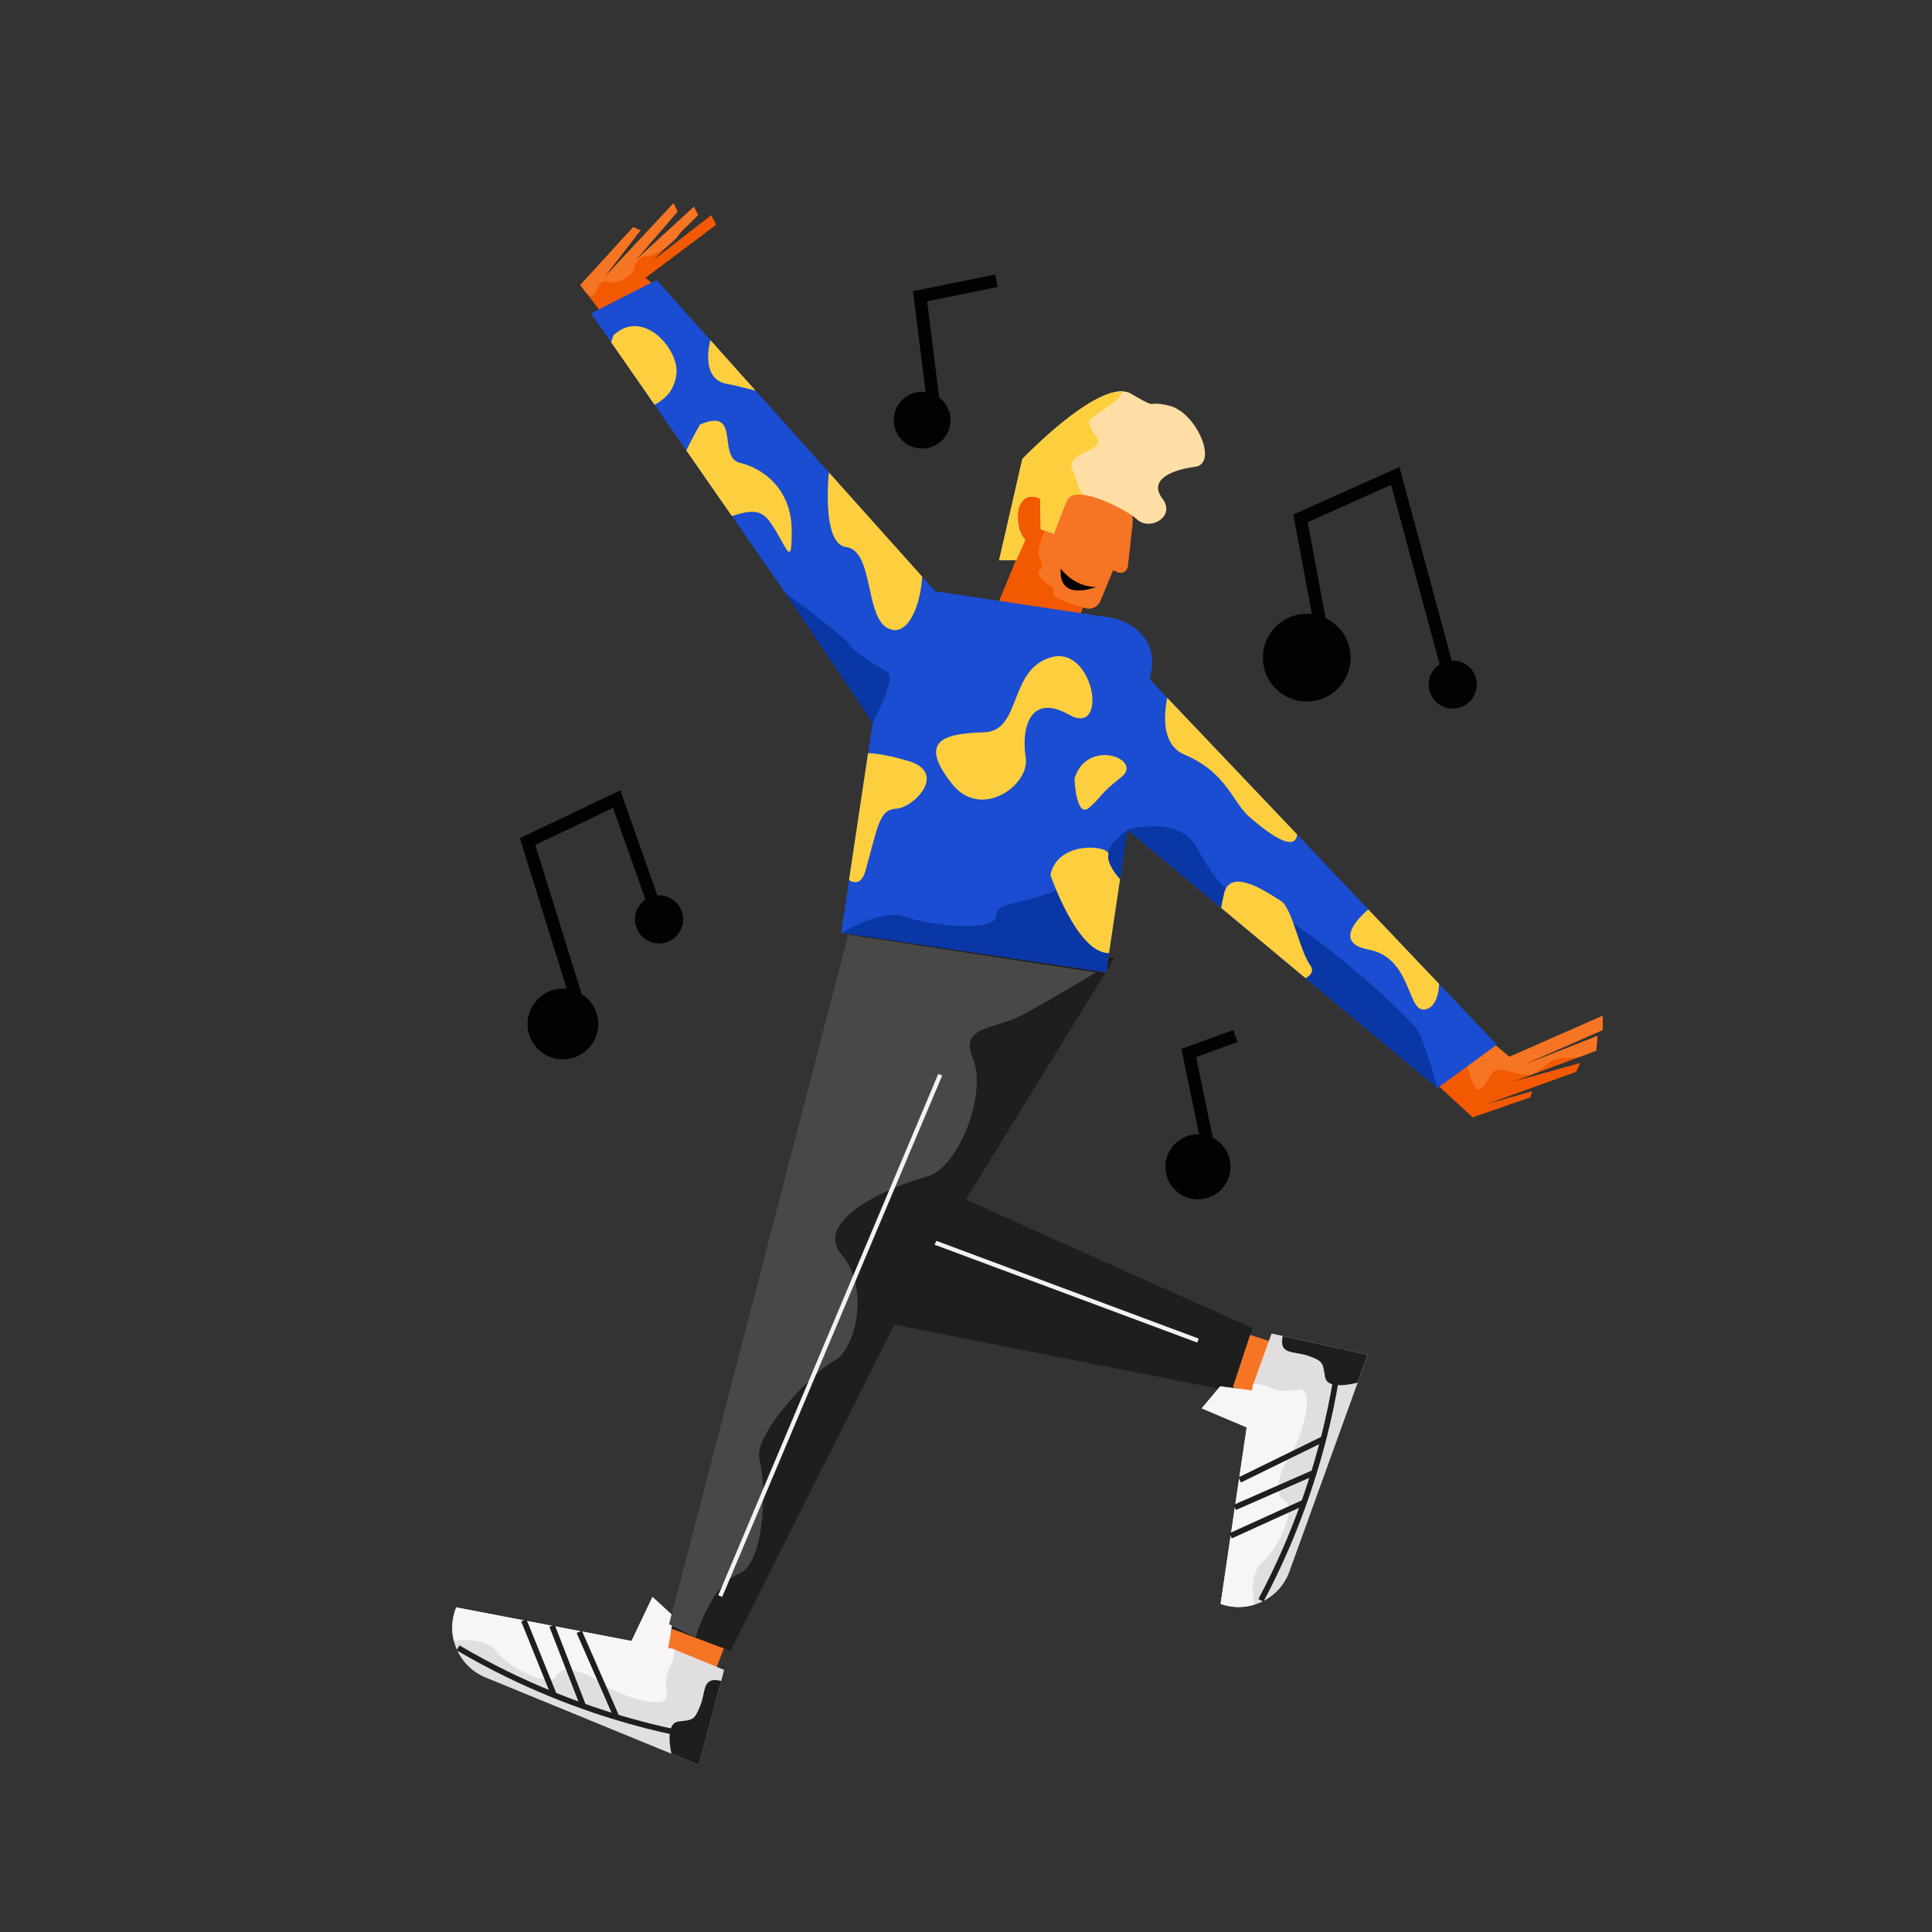 <svg id="Capa_1" data-name="Capa 1" xmlns="http://www.w3.org/2000/svg" viewBox="0 0 1366 1366"><rect x="0" y="0" width="1366" height="1366" fill="#333333" stroke="none"/><title>Mesa de trabajo 3</title><path d="M724.31,381.73l-18.46,44.75,1.41.57L758.07,448l5.12-12.43,2.12-5.13.44-1.08.8.33a8.84,8.84,0,0,0,11.51-4.8L787,403.21l3.32,1.38a5.19,5.19,0,0,0,7.14-4.23l3.43-30.81-.24.28a8.85,8.85,0,0,0-5.2-10.25l-35.14-14.49a8.84,8.84,0,0,0-11.52,4.79l-8.21,19.88c0-.19-.07-1.78-.37-4-.14-1.06-.33-2.25-.59-3.5a1.4,1.4,0,0,1-.06-.24c-1.47-6.74-5-14.76-13.43-10.11C712.57,359.43,724.31,381.73,724.31,381.73Z" fill="#f67524"/><path d="M724.31,381.73l-18.46,44.75,1.41.57,55.93,8.52,2.12-5.13.06-1s-21.53-6.05-21-9.61,2-3.63-1.69-5.58-11-8.68-7.6-11,.4-6.39-.54-11.3,2.22-12.85,4.16-16.48c1.38-2.55,1.74-6.53,1.5-9.73a15.84,15.84,0,0,0-.59-3.5,1.4,1.4,0,0,1-.06-.24c-1.47-6.74-5-14.76-13.43-10.11C712.57,359.43,724.31,381.73,724.31,381.73Z" fill="#f25900"/><path d="M722.83,324.59l-16.4,71.58,12-.09,6.47-14.24c-7.54-9.55-4.78-21.91-4.78-21.91,4.1-13.84,15.3-7.32,15.3-7.32l.44,21.62,9.35,3.1s5.85-16.06,8.45-21.85a10.77,10.77,0,0,1,1-2c1.6-3.64,6.2-4.4,12-3.51,1.25.19,2.55.46,3.91.8h0A88.36,88.36,0,0,1,786,356.47c7.77,3.62,14.82,7.94,18.13,10.95,8.89,8.07,27.52-2,17.69-15s6.12-20.12,23-22.34,1-38.28-17.64-43.05-6.18,3.84-27.31-8.6a13.15,13.15,0,0,0-6.11-1.72C769.62,275.57,722.83,324.59,722.83,324.59Z" fill="#fedea4"/><path d="M722.83,324.59l-16.4,71.58,12-.09,6.47-14.24c-7.54-9.55-4.78-21.91-4.78-21.91,4.1-13.84,15.3-7.32,15.3-7.32l.44,21.62,9.35,3.1s5.85-16.06,8.45-21.85a10.77,10.77,0,0,1,1-2c1.6-3.64,6.2-4.4,12-3.51-4.47-3-5.58-12.77-8.08-17.21-3.09-5.51.27-9.22,12-14.73s3.09-9.36.67-15.61S769,297.61,784,287c5.88-4.15,8.66-7.55,9.76-10.26C769.62,275.57,722.83,324.59,722.83,324.59Z" fill="#fdcf3f"/><rect x="811.82" y="936.37" width="93" height="39" transform="translate(342.94 -220.9) rotate(18.27)" fill="#f67524"/><polygon points="599.41 666.88 581.43 926.5 870.74 983.66 885.47 939.03 682.86 848.17 788.07 677.13 599.41 666.88" fill="#1e1e1e"/><path d="M862.69,980.22l22.58,2.91.53-3.6,13.25-36.68,68,15-55.38,153.3A37.8,37.8,0,0,1,892,1132.62a36.62,36.62,0,0,1-5.37,2A37.69,37.69,0,0,1,863,1134l18.45-124.79-31.77-13.45Z" fill="#e0dede"/><path d="M959.88,977.55s-21.35,6.14-23-4-1.3-11.11-11.65-14.84-21.16-.3-18.3-14.1L967,957.83Z" fill="#1e1e1e"/><path d="M862.69,980.22l22.58,2.91.53-3.6.47-1.29a50.73,50.73,0,0,1,9,1.53c4.7,1.7,8.72,5.28,22.39,2.77s2,35.79-5.27,46.26-13,27.94-4,32.28-5.31,35.29-15.63,43.26-6.14,30.32-6.14,30.32h0A37.69,37.69,0,0,1,863,1134l18.45-124.79-31.77-13.45Z" fill="#f7f5f5"/><path d="M947.39,953.51s-5.94,84.49-55.88,178" fill="none" stroke="#1e1e1e" stroke-miterlimit="10" stroke-width="4"/><line x1="870.09" y1="1085.89" x2="922.01" y2="1062.28" fill="none" stroke="#1e1e1e" stroke-miterlimit="10" stroke-width="4"/><line x1="873.06" y1="1065.78" x2="928.99" y2="1041.25" fill="none" stroke="#1e1e1e" stroke-miterlimit="10" stroke-width="4"/><line x1="876.55" y1="1046.36" x2="935.73" y2="1017.38" fill="none" stroke="#1e1e1e" stroke-miterlimit="10" stroke-width="4"/><line x1="650.59" y1="874.65" x2="847.03" y2="947.85" fill="none" stroke="#f2f2f2" stroke-miterlimit="10" stroke-width="3"/><rect x="454.25" y="1119.93" width="93" height="39" transform="translate(1743.65 1074.21) rotate(110.72)" fill="#f67524"/><polygon points="758.78 684.82 758.69 684.99 750.01 702.27 516.41 1167.27 491.67 1157.91 491.6 1157.89 472.45 1150.64 473.05 1148.33 599.65 660.76 608.19 627.86 758.78 684.82" fill="#1e1e1e"/><path d="M476.23,1142.76l-3.87,22.43,3.57.68L512,1180.68l-17.87,67.25-150.8-61.88a37.82,37.82,0,0,1-20.63-20.49,37,37,0,0,1-1.81-5.45,37.79,37.79,0,0,1,1.71-23.64l123.9,23.76,14.8-31.16Z" fill="#e0dede"/><path d="M474.74,1240s-5.22-21.6,5-22.81,11.14-.83,15.32-11,1.2-21.12,14.87-17.68l-15.8,59.46Z" fill="#1e1e1e"/><path d="M476.23,1142.76l-3.87,22.43,3.57.68,1.27.52a50,50,0,0,1-1.91,8.95c-1.9,4.62-5.65,8.49-3.73,22.25s-35.84.42-46-7.24-27.36-14.21-32.08-5.34-35-6.81-42.55-17.46-30-7.43-30-7.43h0a37.79,37.79,0,0,1,1.71-23.64l123.9,23.76,14.8-31.16Z" fill="#f7f5f5"/><path d="M499.3,1228.52s-84.17-9.56-175.45-63.44" fill="none" stroke="#1e1e1e" stroke-miterlimit="10" stroke-width="4"/><line x1="370.34" y1="1145.63" x2="391.71" y2="1198.51" fill="none" stroke="#1e1e1e" stroke-miterlimit="10" stroke-width="4"/><line x1="390.31" y1="1149.45" x2="412.42" y2="1206.38" fill="none" stroke="#1e1e1e" stroke-miterlimit="10" stroke-width="4"/><line x1="409.55" y1="1153.77" x2="435.98" y2="1214.14" fill="none" stroke="#1e1e1e" stroke-miterlimit="10" stroke-width="4"/><polygon points="1133.13 728.26 1073.63 754.42 1129.48 732.38 1128.61 742.81 1115.55 747.7 1070.46 764.6 1117.18 751.6 1114.45 757.83 1051.27 780.58 1083.33 771.51 1081.97 775.87 1041.22 790.03 1015.49 766.26 1035.74 751.05 1054.7 736.81 1067.18 747.2 1133.09 718.23 1133.13 728.26" fill="#f25900"/><path d="M1133.13,728.26l-59.5,26.16,55.85-22-.87,10.43-13.06,4.89C1100,747.46,1098,749,1090,755.33s-10.7,5.42-23.69,1.92-10.72,3.19-17.83,11.27-9-13.36-12.61-16c-.38-.29-.41-.78-.12-1.44l19-14.24,12.48,10.39,65.91-29Z" fill="#f67524"/><path d="M506.33,158.93l-49.81,37.43,9.62,8.54-40.41,16.82-10.76-14a0,0,0,0,1,0,0l-4.73-6.14,37.46-40.93,5.12,2.28L426.43,197l49.73-53.23,2.94,5.81-30,34.71,41.54-38.1,2.94,5.82-7.38,7.45-5.78,5.83v0L471,174.79l-8.93,9,40.83-31.66Z" fill="#f25900"/><path d="M814.42,471.74l-1.32,8.81-15.93,106.2-5.24,34.94-7.82,52.19-2,13.6-187.35-28.1,5.56-37.09,13.46-89.75,3.59-23.93,9.72-64.81,0-.16c1.78-11.84,11.2-20.89,23.38-24.06a38.13,38.13,0,0,1,11.08-1.21,38.52,38.52,0,0,1,4.61.42l118.22,17.73C803.45,439.38,816.91,455.15,814.42,471.74Z" fill="#1a4dd1"/><polygon points="671.78 429.82 635.04 534.11 617.33 508.61 517.45 364.87 517.45 364.86 485.22 318.47 462.8 286.2 432.09 242.01 417.9 221.58 464.26 198.01 502.26 240.47 534.3 276.26 586 333.99 651.96 407.67 661.53 418.37 671.78 429.82" fill="#1a4dd1"/><polygon points="1058.32 738.63 1016.32 769.29 923.07 691.63 863.37 641.88 797.17 586.75 773.99 567.44 763.62 558.8 766.55 539.25 780.48 446.21 813.1 480.55 825.28 493.37 917.14 590.04 967.43 642.98 1017.53 695.71 1058.32 738.63" fill="#1a4dd1"/><path d="M595.29,659.63S623.37,642,640,648.21s62.67,10.84,64,.1,8.9-6.76,37.47-16.75,41.94-19,41.45-26.62,14.34-18.19,14.34-18.19L781.93,687.24Z" fill="#0a37a6"/><path d="M797,586.53s36.17-10.48,48.81,12.26,24.37,39.22,48.09,44,103.27,75.47,109.15,87.06,13.18,39.29,13.18,39.29Z" fill="#0a37a6"/><path d="M617,511.05s17.15-31.41,10.41-35.85-22-12.4-26.49-19.09S555.09,419,555.09,419Z" fill="#0a37a6"/><path d="M673,554.11c20.59,26.18,55.46,1,52.23-18.62s2.43-46.08,30.69-30.13,17.62-49.29-12.74-40.63-20.74,52-47.12,53S647.76,522.05,673,554.11Z" fill="#fdcf3f"/><path d="M633.72,571.77c-12.07.51-12.9,12.14-21.67,43.49-2.48,8.86-6.82,10-11.77,7l13.46-89.75c7.91.3,17.4,2.23,28.74,5.64C670.26,546.52,645.79,571.25,633.72,571.77Z" fill="#fdcf3f"/><path d="M559.76,374.94c.15,29.07-3.52,10.76-15.24-5.73-7-9.87-14.61-8.19-27.07-4.34h0l-32.23-46.39c5.13-10.5,9.73-18.31,9.73-18.31,29.45-12.68,11.75,23.2,28.32,27.13S559.6,345.88,559.76,374.94Z" fill="#fdcf3f"/><path d="M478.21,264.92C476.68,275,472,281.14,462.79,286.2L432.09,242c1-3.12,1.69-5,1.69-5C455.14,217.2,480.8,247.92,478.21,264.92Z" fill="#fdcf3f"/><path d="M652,407.67a81.33,81.33,0,0,1-1.51,11.91c-3.33,16.45-11.65,30.85-23.24,24.32l-.16-.1c-15.49-9.08-9.6-54.42-28.77-57-14.91-2-13.63-37.11-12.28-52.82Z" fill="#fdcf3f"/><path d="M534.3,276.26c-6-1.43-12.94-3.53-20.28-4.82-19.69-3.47-11.76-31-11.76-31Z" fill="#fdcf3f"/><path d="M917.14,590c-1.5,13.56-21.7-1.81-33.84-12.47s-15.82-31.22-45.85-44c-14.63-6.24-15.32-23.8-12.17-40.17Z" fill="#fdcf3f"/><path d="M783.72,604.49c-1.15,3.52,2.26,10.58,8.21,17.2l-7.82,52.19H784c-22.5.19-41.31-55.3-41.31-55.3C747.88,593.51,785.92,597.77,783.72,604.49Z" fill="#fdcf3f"/><path d="M759.72,550.51s1,28.62,10.4,20.51,6.66-9,22.69-21.59S768.51,521.39,759.72,550.51Z" fill="#fdcf3f"/><path d="M1017.53,695.71c-.38,8.32-2.92,14.86-7.38,17.12-16,8.14-10-35.28-42.26-41.36-24.25-4.57-9.34-20.75-.46-28.49Z" fill="#fdcf3f"/><path d="M926.36,682.43c2.69,3.76,1.18,6.6-3.29,9.2l-59.7-49.74c1.06-5.62,1.9-9.22,1.9-9.22,3.91-21,32.19-.62,40.27,4.25S918.7,671.74,926.36,682.43Z" fill="#fdcf3f"/><path d="M490.62,146.19l2.94,5.82-7.38,7.45c-2.61,1.9-4.87,3.9-5.78,5.83v0c-1.08,2.28-4.95,6.15-9.39,9.48s-9.56,6.15-12.92,6.17c-6.71,0-9.36,5.86-9.79,9.44s-11.12,11.24-17.84,9-7.14,3.62-10.24,8.56c-1.38,2.19-3.41,1.34-5.24-.28a0,0,0,0,1,0,0l-4.73-6.14,37.46-40.93,5.12,2.28L426.43,197l49.73-53.23,2.94,5.81-30,34.71Z" fill="#f67524"/><path d="M750,402s9,13,25,13C775,415,748,426,750,402Z" fill="#040101"/><path d="M466,633c-.41,0-.81,0-1.21.06l-26.21-74.27-71,33.82,33.12,106.53A26.22,26.22,0,0,0,398,699a25,25,0,1,0,13.23,3.79l-32.78-105.4,55-26.18,22.88,64.84a17,17,0,1,0,9.7-3Z" fill="#040101"/><path d="M664,281l-8.49-67.93,49.92-10.17-1.8-8.82-58.08,11.83,8.9,71.24A19.29,19.29,0,0,0,652,277a20.07,20.07,0,1,0,12,4Z" fill="#040101"/><path d="M857.52,804.55,845.7,747.4,875,736.73,872,728.27,835.3,741.6,847.81,802l-.81,0a23,23,0,1,0,10.52,2.55Z" fill="#040101"/><path d="M1027,467c-.19,0-.37,0-.56,0l-37-136.79-75,33.6,13.14,70.37A32.29,32.29,0,0,0,924,434a31,31,0,1,0,13.24,3l-12.67-67.81,59-26.4,34.31,126.94A17,17,0,1,0,1027,467Z" fill="#040101"/><path d="M775,687.48s-11.57,7-25,14.79c-9.57,5.57-20.09,11.56-28,15.73-19,10-44,7-34,31s-10,77-33,83-81,30-60,55,9,68-5,75-58,52-53,70,4,74-15,81c-18.79,6.92-30.08,44.08-30.33,44.91h0l-.07,0-18.55-9.56,126.6-487.57,159,24.23Z" fill="#494848"/><line x1="664.79" y1="759.88" x2="509.24" y2="1128.49" fill="none" stroke="#f2f2f2" stroke-miterlimit="10" stroke-width="3"/></svg>